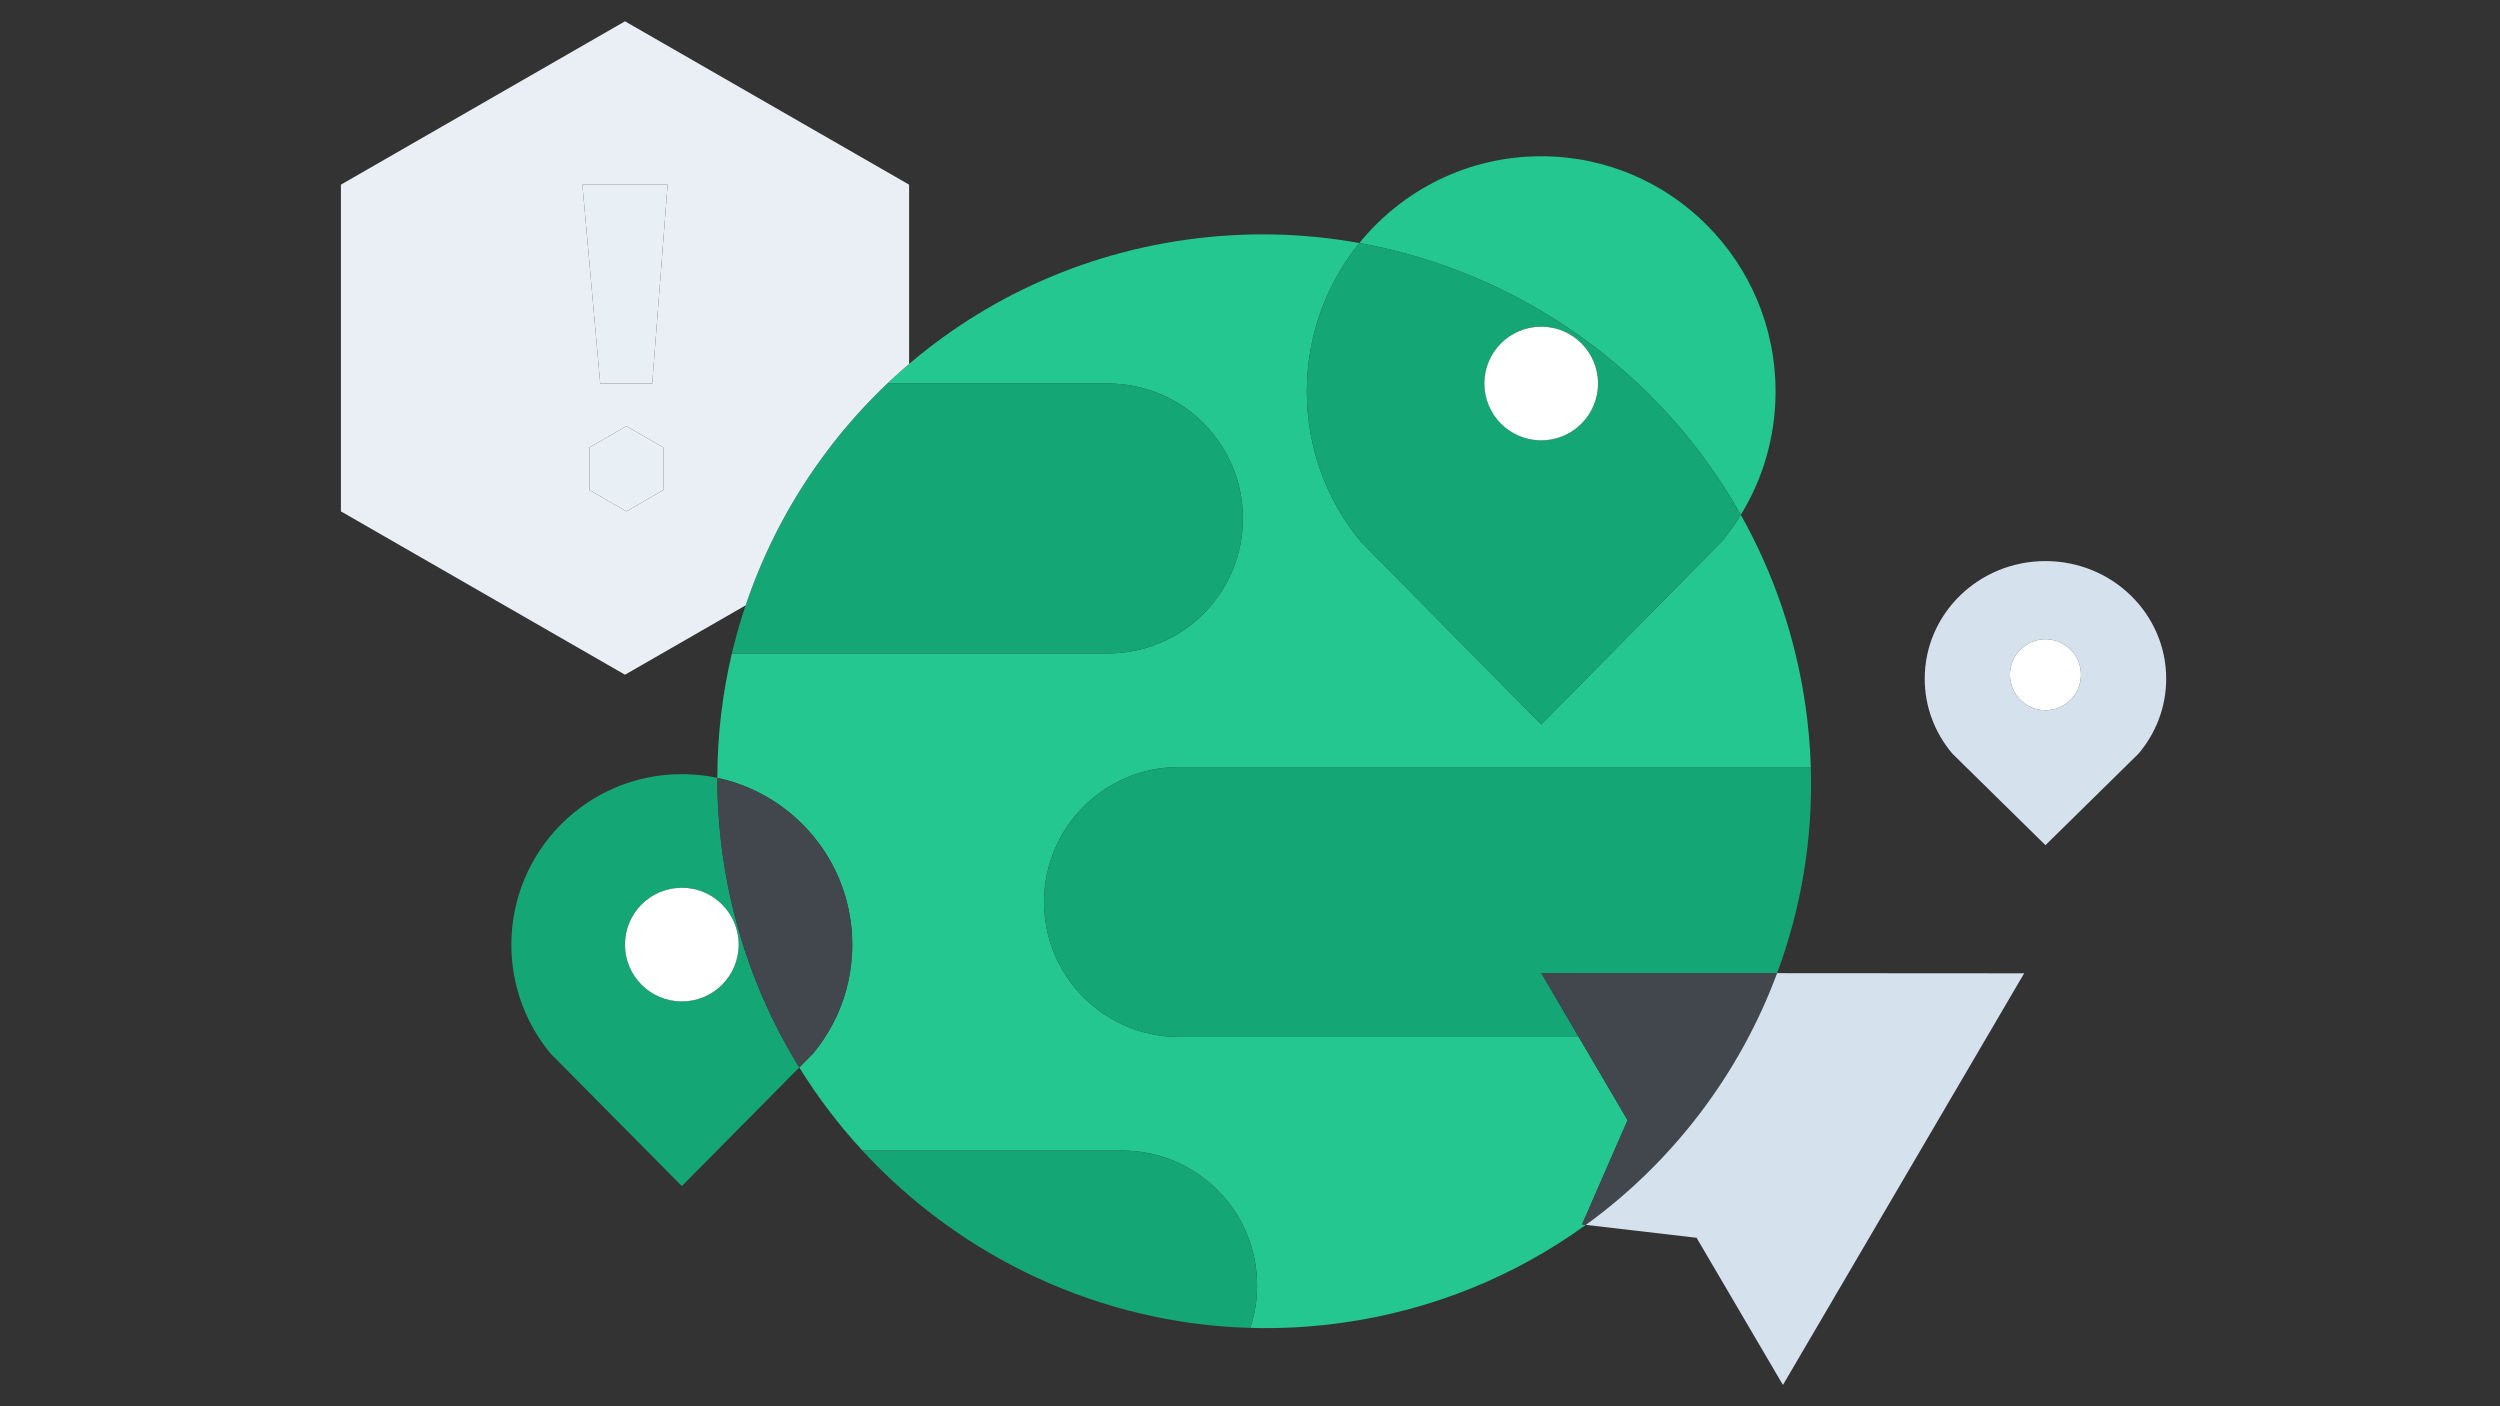 <?xml version="1.0" encoding="UTF-8"?>
<svg xmlns="http://www.w3.org/2000/svg" width="352" height="198" viewBox="0 0 352 198" fill="none">
  <rect x="0" y="0" width="352" height="198" fill="#333333" stroke="none"/>
  <path fill-rule="evenodd" clip-rule="evenodd" d="M217 22C206.672 22 197.453 26.762 191.402 34.218C183.587 32.807 175.425 32.589 167.142 33.736C150.654 36.018 136.135 43.37 124.932 54H156C166.493 54 175 62.507 175 73C175 83.493 166.493 92 156 92H103.051L103.085 91.856C101.724 97.556 101.006 103.476 101 109.522C102.357 109.81 103.671 110.212 104.933 110.719C113.764 114.264 120 122.911 120 133.015C120 133.015 120 133.015 120 133.015C120 133.379 119.992 133.741 119.976 134.101C119.896 135.901 119.618 137.65 119.163 139.325C118.253 142.677 116.636 145.737 114.482 148.336L112.538 150.299C115.135 154.495 118.115 158.409 121.424 162H158C168.493 162 177 170.507 177 181C177 183.085 176.664 185.092 176.043 186.969C180.261 187.088 184.543 186.861 188.858 186.264C201.754 184.479 213.446 179.593 223.288 172.462L222.754 172.4L229.162 157.724L222.282 146H166C155.507 146 147 137.493 147 127C147 116.507 155.507 108 166 108H254.962C254.874 105.171 254.629 102.317 254.221 99.448C252.831 89.686 249.669 80.607 245.107 72.49C248.21 67.441 250 61.492 250 55.124C250 36.83 235.225 22 217 22ZM245.107 72.49C244.296 73.81 243.395 75.068 242.413 76.257L217.001 102L191.588 76.258C186.849 70.523 184 63.157 184 55.124C184 47.197 186.774 39.92 191.402 34.218C214.098 38.316 233.858 52.476 245.107 72.49Z" fill="#24C790"></path>
  <path fill-rule="evenodd" clip-rule="evenodd" d="M245.107 72.49C244.296 73.81 243.395 75.068 242.413 76.257L217.001 102L191.588 76.258C186.849 70.523 184 63.157 184 55.124C184 47.197 186.774 39.92 191.402 34.218C214.098 38.316 233.858 52.476 245.107 72.49ZM217 62C221.418 62 225 58.418 225 54C225 49.582 221.418 46 217 46C212.582 46 209 49.582 209 54C209 58.418 212.582 62 217 62Z" fill="#15A675"></path>
  <path fill-rule="evenodd" clip-rule="evenodd" d="M107.504 111.933C105.493 110.833 103.308 110.011 101 109.522C100.997 113.16 101.251 116.843 101.779 120.552C103.331 131.447 107.089 141.493 112.539 150.299L96.001 167L77.519 148.337C74.072 144.179 72 138.839 72 133.015C72 119.752 82.745 109 96 109C100.168 109 104.088 110.063 107.504 111.933ZM96 141C100.418 141 104 137.418 104 133C104 128.582 100.418 125 96 125C91.582 125 88 128.582 88 133C88 137.418 91.582 141 96 141Z" fill="#15A675"></path>
  <path d="M124.932 54C114.2 64.183 106.512 77.374 103.051 92H156C166.493 92 175 83.493 175 73C175 62.507 166.493 54 156 54H124.932Z" fill="#15A675"></path>
  <path d="M250.216 137.021C253.588 127.95 255.279 118.132 254.962 108H166C155.507 108 147 116.507 147 127C147 137.493 155.507 146 166 146H222.282L217 137L250.216 137.021Z" fill="#15A675"></path>
  <path d="M176.043 186.969C154.832 186.37 135.26 177.017 121.424 162H158C168.493 162 177 170.507 177 181C177 183.085 176.664 185.092 176.043 186.969Z" fill="#15A675"></path>
  <path d="M114.482 148.336L112.539 150.299C107.089 141.493 103.331 131.447 101.779 120.552C101.251 116.843 100.997 113.16 101 109.522C111.855 111.824 120 121.468 120 133.015C120 138.839 117.928 144.178 114.482 148.336Z" fill="#41474D"></path>
  <path d="M223.288 172.462C235.549 163.58 244.941 151.214 250.216 137.021L217 137L229.162 157.724L222.754 172.4L223.288 172.462Z" fill="#41474D"></path>
  <path fill-rule="evenodd" clip-rule="evenodd" d="M305 95.562C305 99.578 303.533 103.261 301.092 106.128L288.001 119L274.909 106.129C272.468 103.261 271 99.579 271 95.562C271 86.415 278.611 79 288 79C297.389 79 305 86.415 305 95.562ZM288 100C290.761 100 293 97.761 293 95C293 92.239 290.761 90 288 90C285.239 90 283 92.239 283 95C283 97.761 285.239 100 288 100Z" fill="#D5E1ED"></path>
  <path d="M285 137.044L284.999 137.046L251.038 195L238.877 174.279L223.288 172.462C235.549 163.58 244.941 151.214 250.216 137.021L285 137.044Z" fill="#D5E1ED"></path>
  <path d="M217 62C221.418 62 225 58.418 225 54C225 49.582 221.418 46 217 46C212.582 46 209 49.582 209 54C209 58.418 212.582 62 217 62Z" fill="white"></path>
  <path d="M293 95C293 97.761 290.761 100 288 100C285.239 100 283 97.761 283 95C283 92.239 285.239 90 288 90C290.761 90 293 92.239 293 95Z" fill="white"></path>
  <path d="M104 133C104 137.418 100.418 141 96 141C91.582 141 88 137.418 88 133C88 128.582 91.582 125 96 125C100.418 125 104 128.582 104 133Z" fill="white"></path>
  <path fill-rule="evenodd" clip-rule="evenodd" d="M88 3L128 26V51.242C117.434 60.238 109.439 71.999 104.985 85.233L88 95L48 72V26L88 3ZM84.511 54L82 26H94L91.834 54H84.511ZM88.196 60L93.392 63V69L88.196 72L83 69V63L88.196 60Z" fill="#E9EFF5"></path>
  <path d="M94 26H82L84.511 54H91.834L94 26Z" fill="#E8EFF5"></path>
  <path d="M93.392 63L88.196 60L83 63V69L88.196 72L93.392 69V63Z" fill="#E8EFF5"></path>
</svg>
